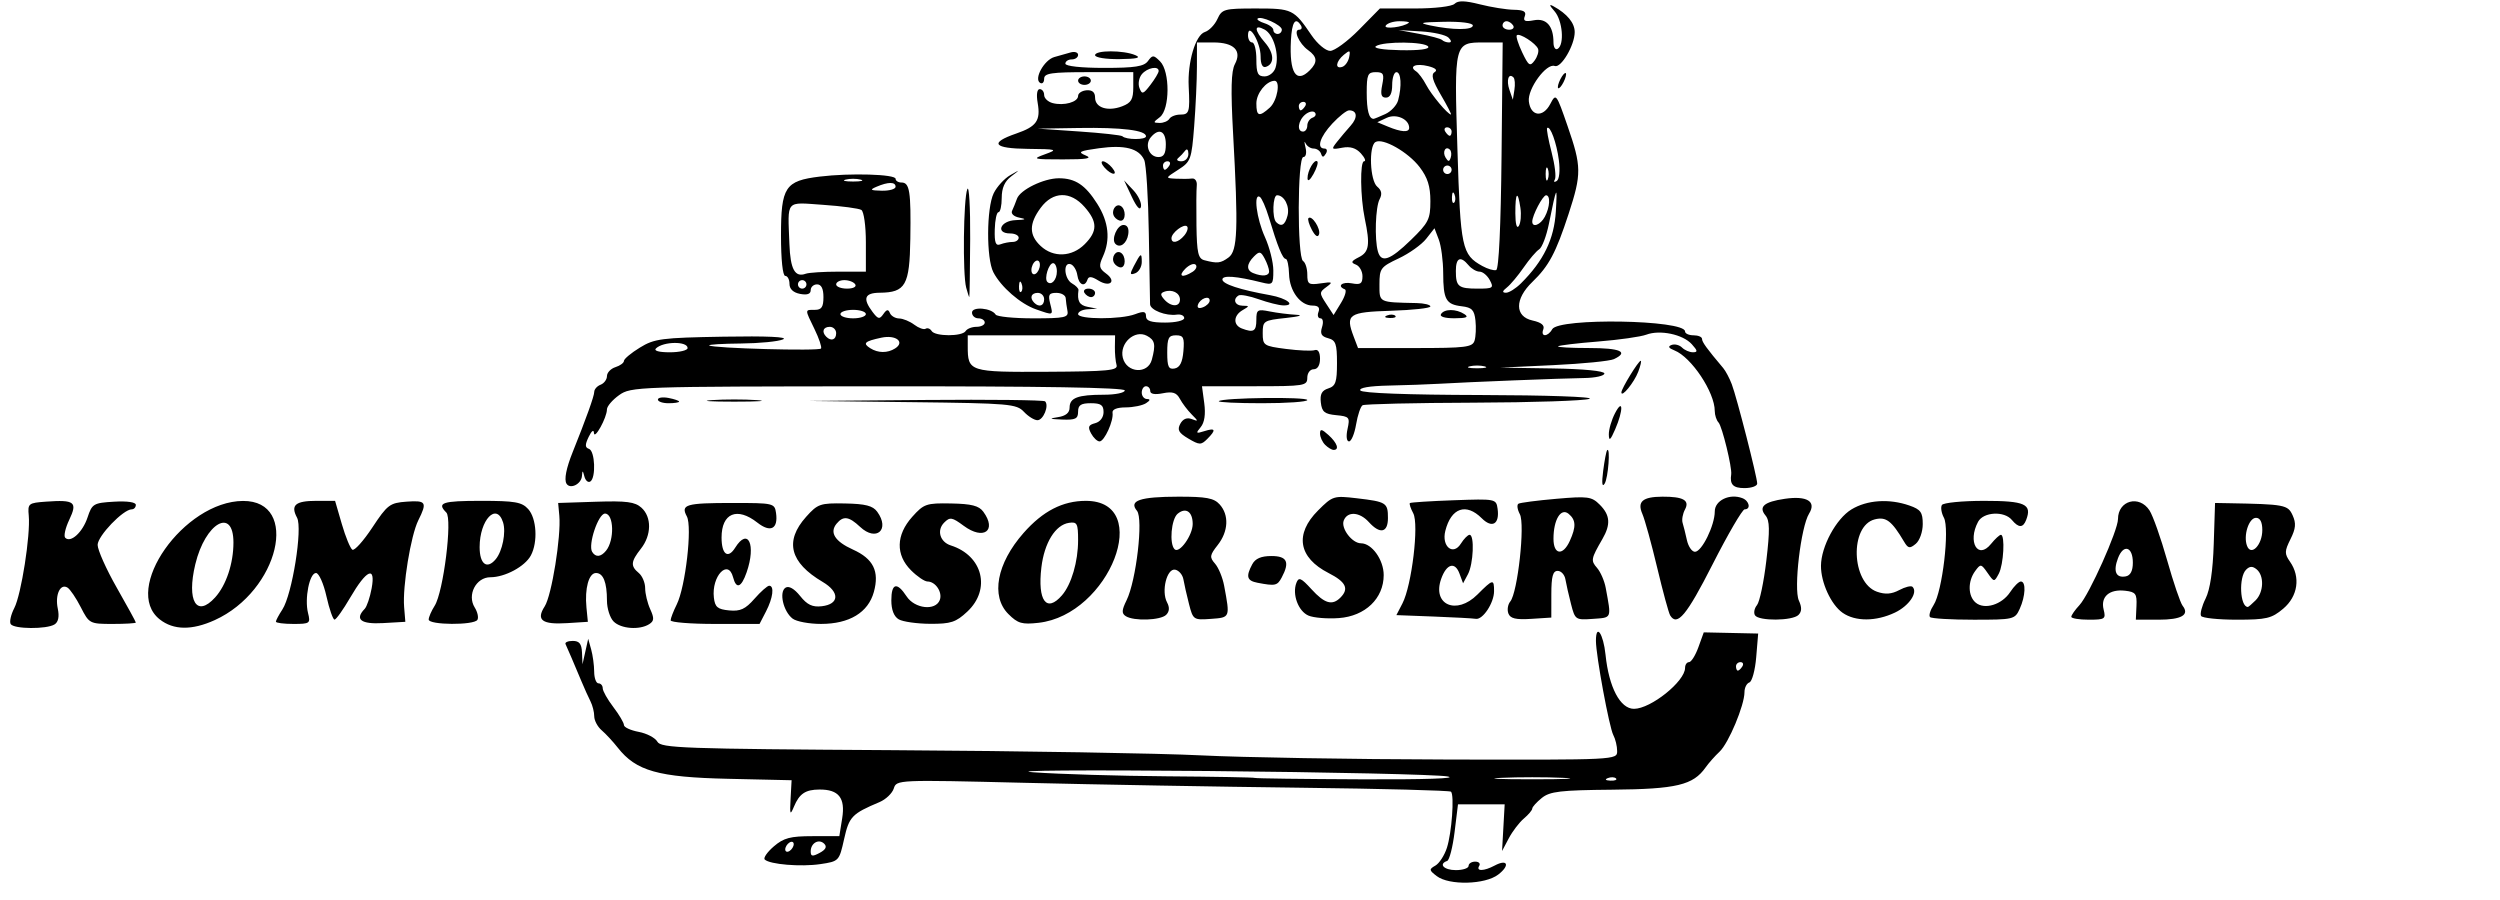 <?xml version="1.0" encoding="UTF-8"?>
<svg data-bbox="3.2 0.431 718.202 276.852" xmlns="http://www.w3.org/2000/svg" viewBox="0 0 785.333 282.667" height="282.667" width="785.333" data-type="shape">
    <g>
        <path d="M451.333 275.214c-2.438-1.86-2.475-2.143-.433-3.301 1.228-.697 2.858-3.212 3.622-5.59 1.522-4.737 2.382-16.53 1.285-17.627-.378-.379-21.64-.94-47.248-1.247-25.607-.307-64.64-1.002-86.737-1.543-39.888-.977-40.185-.964-41.055 1.777-.482 1.518-2.501 3.446-4.488 4.284-8.68 3.66-9.539 4.558-11.119 11.619-1.546 6.91-1.617 6.986-7.446 7.86-6.113.917-15.944.103-17.49-1.447-.49-.491.793-2.341 2.85-4.112 3.102-2.67 5.18-3.22 12.163-3.22h8.422l.902-5.638c1.02-6.382-1.093-9.045-7.15-9.009-4.406.027-6.29 1.288-7.994 5.351-1.214 2.897-1.343 2.595-1.066-2.489l.316-5.784-20-.452c-21.928-.496-28.838-2.447-34.596-9.767-1.5-1.907-3.78-4.368-5.066-5.47-1.286-1.1-2.338-3.076-2.338-4.39 0-1.314-.53-3.43-1.178-4.704-.648-1.273-1.928-4.115-2.845-6.315-2.19-5.252-4.4-10.419-4.993-11.667-.261-.55.76-1 2.27-1 2.068 0 2.785.905 2.903 3.667l.158 3.667.894-4 .893-4 .93 3.333c.512 1.833.94 4.983.95 7 .01 2.017.618 3.667 1.351 3.667s1.333.693 1.333 1.54c0 .848 1.5 3.508 3.334 5.912 1.833 2.403 3.333 4.943 3.333 5.644 0 .7 2.084 1.664 4.63 2.142 2.547.478 5.189 1.866 5.871 3.085 1.128 2.015 7.872 2.257 74.37 2.67 40.22.249 83.629.982 96.462 1.628 12.834.646 47.484 1.232 77 1.303 53.558.13 53.667.124 53.667-2.652 0-1.53-.543-3.795-1.206-5.035-1.276-2.384-5.46-25.045-5.46-29.571 0-5.668 2.33-2.308 3.017 4.351 1.056 10.235 4.606 16.983 8.933 16.983 5.276 0 16.05-8.633 16.05-12.862 0-.993.56-1.805 1.246-1.805.686 0 2.008-2.105 2.939-4.677l1.69-4.677 8.546.186 8.546.185-.616 7.424c-.338 4.084-1.306 7.655-2.15 7.936-.844.282-1.535 1.655-1.535 3.053 0 4.122-4.997 16.059-7.827 18.695-1.437 1.34-3.415 3.57-4.393 4.957-3.918 5.55-9.131 6.795-29.28 6.986-16.377.156-19.623.537-22.176 2.604-1.645 1.332-2.99 2.83-2.99 3.328 0 .498-1.183 1.902-2.627 3.12-1.445 1.217-3.58 4.013-4.744 6.213l-2.116 4 .41-7.333.41-7.333h-14.664l-1.063 8.666c-.585 4.767-1.635 8.867-2.335 9.111-2.819.986-1.02 2.89 2.728 2.89 2.2 0 4-.6 4-1.334 0-.733.936-1.333 2.079-1.333 1.143 0 1.708.6 1.255 1.333-1.086 1.757 1.49 1.7 4.868-.108 4.065-2.175 4.89-.067 1.112 2.836-4.128 3.171-15.422 3.455-19.314.486zm-192.407-10.155c-1.69-1.69-4.26-.241-4.26 2.4 0 1.588.543 1.678 2.81.464 1.91-1.022 2.375-1.939 1.45-2.864zm-9.593.117c0-.733-.6-.963-1.333-.51-.733.454-1.333 1.425-1.333 2.158 0 .733.6.963 1.333.51.733-.454 1.333-1.425 1.333-2.158zm205.334-21.278c-3.3-.582-37.2-1.347-75.334-1.7-38.96-.36-62.908-.18-54.666.41 8.066.578 26.932 1.144 41.924 1.257 14.992.114 27.397.34 27.567.504.17.164 15.203.363 33.408.442 19.994.087 30.725-.274 27.1-.913zm36.333.445c-5.317-.253-14.017-.253-19.333 0-5.317.253-.967.46 9.666.46 10.634 0 14.984-.207 9.667-.46zm16.639.185c-.443-.443-1.593-.49-2.556-.105-1.063.425-.747.741.806.805 1.405.058 2.193-.257 1.75-.7zm39.694-35.195c.454-.733.189-1.333-.588-1.333-.776 0-1.412.6-1.412 1.333 0 .734.265 1.334.588 1.334.324 0 .96-.6 1.412-1.334zM3.358 196.04c-.44-.712.072-2.982 1.139-5.044C6.676 186.78 9.596 168.12 9.034 162c-.352-3.836-.128-4.017 5.452-4.417 8.973-.644 9.936.109 7.274 5.691-1.231 2.581-1.802 5.129-1.268 5.662 1.708 1.708 5.461-1.717 7.01-6.397 1.42-4.29 1.876-4.561 8.333-4.942 4.147-.245 6.832.148 6.832 1 0 .772-.58 1.403-1.287 1.403-2.682 0-10.713 8.374-10.713 11.17 0 1.592 2.7 7.632 6 13.423s6 10.726 6 10.968c0 .241-3.288.439-7.307.439-7.16 0-7.36-.105-9.98-5.243-1.472-2.883-3.35-5.66-4.177-6.17-2.268-1.402-3.968 2.256-3.058 6.58.53 2.517.186 4.226-1.002 4.98-2.477 1.568-12.799 1.488-13.785-.108zm46.822-1.47c-11.917-9.373 7.57-37.098 26.153-37.206 18.013-.106 11.29 28.275-8.865 37.428-7.175 3.259-12.958 3.185-17.288-.221zm17.403-6.902c3.476-3.842 5.75-10.662 5.75-17.241 0-11.244-8.855-6.203-11.979 6.82-2.776 11.575.39 16.873 6.229 10.42zm125.179 7.571c-1.152-1.152-2.095-4.103-2.095-6.558 0-5.764-1.16-8.68-3.45-8.68-2.246 0-3.578 4.834-2.99 10.846l.44 4.487-6.52.414c-7.875.5-9.818-.955-7.036-5.271 2.192-3.4 5.186-21.978 4.59-28.476l-.368-4 11.835-.388c9.631-.315 12.3.034 14.334 1.874 3.255 2.946 3.181 8.62-.169 12.878-3.191 4.057-3.312 5.44-.666 7.636 1.1.913 2 3.058 2 4.767 0 1.71.716 4.679 1.59 6.6 1.298 2.846 1.236 3.715-.333 4.708-3.012 1.906-8.858 1.468-11.162-.837zM190.373 173c2.712-3.308 2.482-11.667-.322-11.667-2.106 0-5.398 9.821-4.032 12.031 1.095 1.772 2.714 1.636 4.354-.364zM86.667 195.286c0-.392.916-2.111 2.035-3.82 3.075-4.693 6.404-25.487 4.615-28.83-2.11-3.94-.553-5.303 6.058-5.303h5.884l2.125 7.309c1.168 4.02 2.657 7.638 3.307 8.04.65.402 3.474-2.737 6.273-6.976 4.726-7.154 5.494-7.735 10.73-8.116 6.19-.45 6.565.145 3.701 5.886-2.35 4.71-4.975 20.762-4.446 27.19l.384 4.667-7 .403c-6.968.402-8.983-1.16-5.77-4.47.676-.696 1.657-3.593 2.18-6.437 1.326-7.207-1.576-5.95-6.743 2.922-2.2 3.778-4.407 6.88-4.904 6.892-.498.014-1.643-3.276-2.546-7.31-.903-4.033-2.379-7.333-3.28-7.333-2.051 0-3.648 8.029-2.504 12.587.815 3.247.59 3.413-4.621 3.413-3.013 0-5.478-.321-5.478-.714zm48-.666c0-.76.845-2.71 1.878-4.334 2.753-4.33 5.622-27.32 3.654-29.287-3.07-3.07-1.297-3.666 10.928-3.666 10.636 0 12.802.379 14.8 2.586 2.654 2.933 3.08 10.375.833 14.572-1.855 3.467-8.131 6.842-12.722 6.842-4.496 0-7.375 5.553-4.919 9.487.901 1.442 1.282 3.197.847 3.9-1.075 1.74-15.3 1.647-15.3-.1zm21.063-18.96c2.105-2.538 3.285-8.464 2.3-11.564-2.036-6.415-7.363-.795-7.363 7.769 0 5.374 2.313 7.107 5.063 3.794zm54.937 19.212c0-.621.866-2.871 1.925-5 2.742-5.512 4.91-24.398 3.174-27.642-2.006-3.749-.363-4.23 14.445-4.23 12.783 0 13.134.082 13.569 3.154.709 5.013-1.731 6.269-5.865 3.018-6.373-5.014-11.248-2.984-11.248 4.683 0 5.324 2.01 6.827 4.277 3.197 4.056-6.496 6.626-.953 3.592 7.749-1.679 4.816-3.25 5.382-4.256 1.532-1.545-5.91-6.805-.328-6.029 6.4.345 2.99 1.157 3.672 4.792 4.021 3.504.337 5.093-.394 7.964-3.666 1.973-2.249 4.053-4.088 4.623-4.088 1.67 0 1.197 3.823-.998 8.066L238.598 196h-13.966c-7.68 0-13.965-.508-13.965-1.128zm38.327-.539c-2.945-2.25-4.348-8.418-2.215-9.736 1.043-.644 2.75.336 4.578 2.629 2.204 2.764 3.855 3.548 6.767 3.215 5.584-.64 5.733-4.442.3-7.643-10.317-6.08-12.027-12.808-5.195-20.444 3.652-4.08 4.42-4.344 12.22-4.2 6.4.119 8.736.717 10.105 2.588 4.124 5.64-.283 9.543-5.374 4.76-3.515-3.301-5.268-3.54-7.373-1.004-2.304 2.776-.537 5.585 5.118 8.135 6.432 2.9 8.375 6.835 6.582 13.329-1.783 6.459-7.68 10.026-16.586 10.033-3.71.003-7.727-.745-8.927-1.662zm33.34.227c-1.51-.879-2.334-2.985-2.334-5.96 0-5.429 1.757-5.894 4.79-1.267 2.555 3.901 9.093 4.631 10.424 1.165.93-2.426-1.325-5.831-3.862-5.831-.91 0-3.237-1.582-5.17-3.515-4.87-4.87-4.728-11.088.38-16.798 3.652-4.08 4.42-4.344 12.221-4.2 6.4.119 8.735.717 10.104 2.588 4.369 5.975.1 9.053-6.149 4.433-3.68-2.721-4.324-2.827-6.14-1.01-2.406 2.405-1.337 6.087 2.082 7.173 10.05 3.19 12.688 13.78 5.179 20.794-3.573 3.338-5.173 3.862-11.667 3.827-4.139-.022-8.575-.652-9.859-1.4zm34.434-1.67c-5.592-5.593-3.666-15.89 4.765-25.467 6.052-6.875 12.287-10.09 19.573-10.09 21.348 0 7.47 35.793-14.854 38.31-5.22.587-6.52.21-9.484-2.754zm16.837-5.89c2.966-3.43 5.062-10.59 5.062-17.292 0-5.274-.302-5.849-2.867-5.467-4.27.634-7.748 6.263-8.668 14.025-1.24 10.472 1.626 14.339 6.473 8.734zm20.043 6.556c-1.344-.853-1.294-1.864.242-4.98 3.039-6.162 5.31-25.661 3.273-28.114-2.66-3.205.883-4.419 12.964-4.442 8.78-.016 11.205.435 13 2.418 3.014 3.332 2.77 8.487-.608 12.78-2.515 3.197-2.603 3.82-.83 5.847 1.093 1.248 2.378 4.368 2.857 6.935 1.88 10.076 1.924 9.966-4.142 10.407-5.471.397-5.624.294-6.898-4.667-.717-2.79-1.506-6.266-1.753-7.725-.248-1.458-1.413-2.836-2.589-3.063-2.623-.505-4.427 6.777-2.548 10.286.839 1.568.746 2.867-.278 3.891-1.752 1.752-10.158 2.034-12.69.427zm21.019-28.958c0-3.868-2.165-5.341-4.725-3.216-2.013 1.67-2.682 9.433-.962 11.154 1.48 1.479 5.687-4.395 5.687-7.938zm36.373 28.781c-3.212-1.371-5.178-6.692-3.8-10.284.731-1.905 1.448-1.603 4.736 1.997 4.13 4.523 6.516 5.216 9.09 2.641 2.786-2.785 1.758-4.932-3.688-7.71-9.514-4.854-10.765-12.236-3.333-19.668 4.577-4.577 4.925-4.686 12.18-3.834 9.293 1.092 9.775 1.4 9.775 6.224 0 4.616-2.488 5.136-6 1.255-2.926-3.233-6.743-3.462-7.89-.474-.939 2.448 2.63 7.14 5.43 7.14 3.414 0 7.127 5.2 7.127 9.98 0 7.347-5.791 12.905-14.08 13.513-3.623.266-7.92-.085-9.547-.78zm39.286.295-11.674-.445 1.909-3.69c2.932-5.67 5.231-24.856 3.391-28.295-.826-1.543-1.303-2.989-1.06-3.213.243-.224 6.441-.622 13.775-.886 13.163-.472 13.339-.438 13.78 2.675.681 4.823-1.708 6.252-4.98 2.98-4.908-4.908-9.628-3.27-11.446 3.973-1.229 4.898 2.45 7.904 4.892 3.995.95-1.522 2.184-2.768 2.741-2.768 1.576 0 1.19 9.176-.52 12.372l-1.532 2.863-1.133-3.063c-1.421-3.843-4.075-3.07-5.751 1.674-2.887 8.17 4.816 11.492 11.393 4.915 4.9-4.9 5.222-4.965 5.222-1.058 0 3.692-3.552 9.067-5.742 8.69-.875-.151-6.844-.475-13.265-.72zm23.511-.95c-.441-1.15-.176-2.846.59-3.769 2.33-2.807 4.69-24.29 3.012-27.424-.795-1.486-.995-2.971-.443-3.3.552-.327 5.897-1.021 11.876-1.54 9.956-.866 11.109-.71 13.667 1.848 3.27 3.27 3.494 6.184.827 10.794-3.588 6.203-3.692 6.763-1.69 9.05 1.1 1.256 2.33 4.084 2.734 6.284 1.802 9.809 2.01 9.302-4.006 9.74-5.471.397-5.624.294-6.898-4.667-.717-2.79-1.507-6.273-1.756-7.74-.25-1.467-1.345-2.667-2.435-2.667-1.512 0-1.983 1.737-1.988 7.334L487.32 194l-6.34.407c-4.792.307-6.537-.104-7.144-1.684zm19.282-22.787c2.042-4.48 1.952-6.608-.36-8.527-2.423-2.011-4.759 1.834-4.759 7.836 0 5.046 2.953 5.445 5.12.691zm31.538 23.381c-.458-.741-2.295-7.491-4.081-15-1.787-7.508-3.878-15.097-4.647-16.864-1.695-3.894.054-5.403 6.295-5.434 6.56-.031 8.629 1.141 7.09 4.017-.718 1.34-1.057 3.23-.754 4.2.303.97.912 3.413 1.354 5.43.442 2.016 1.58 3.666 2.531 3.666 2.151 0 6.222-8.3 6.222-12.686 0-3.457 4.665-5.7 8.663-4.166 2.21.848 2.755 3.519.718 3.519-.706 0-5.25 7.8-10.098 17.333-8.121 15.971-11.093 19.545-13.293 15.985zm26.64-.043c-.473-.766-.187-2.203.635-3.194.823-.99 2.142-7.27 2.933-13.956 1.131-9.57 1.077-12.589-.258-14.196-2.268-2.733-.475-4.283 6.06-5.24 6.96-1.02 9.997.825 7.633 4.639-2.594 4.185-4.889 23.652-3.22 27.316.977 2.144.943 3.466-.116 4.526-1.888 1.887-12.515 1.969-13.667.105zm27.525-.783c-3.634-2.545-6.834-9.51-6.793-14.783.048-6.035 4.762-14.75 9.56-17.677 4.9-2.986 11.838-3.457 18.212-1.235 3.559 1.24 4.199 2.13 4.199 5.837 0 2.432-.974 5.18-2.194 6.193-1.886 1.566-2.4 1.474-3.667-.661-3.896-6.566-5.656-7.91-9.198-7.02-7.95 1.995-7.407 19.89.69 22.735 2.6.913 4.586.763 6.997-.527 1.853-.992 3.724-1.447 4.158-1.012 1.77 1.77-1.1 5.98-5.511 8.084-5.948 2.836-12.46 2.862-16.453.066zm27.47 1.355c-.451-.45.053-2.152 1.12-3.781 2.752-4.2 5.085-23.98 3.236-27.435-.791-1.477-1.075-3.274-.631-3.992.444-.718 6.407-1.306 13.252-1.306 12.891 0 15.126 1.015 13.213 6-.974 2.538-2.376 2.538-4.482 0-2.407-2.9-8.949-2.543-10.62.58-3.38 6.315-.055 12.035 4.05 6.966 1.282-1.584 2.685-2.879 3.117-2.879 1.362 0 .852 9.385-.664 12.218-1.44 2.692-1.463 2.69-3.543-.28-2.006-2.863-2.17-2.886-3.884-.542-2.364 3.232-2.273 7.876.193 9.923 2.777 2.305 8.224.623 10.82-3.34 1.194-1.822 2.702-3.312 3.351-3.312 1.662 0 1.466 4.579-.367 8.604-1.503 3.298-1.918 3.396-14.445 3.396-7.093 0-13.266-.37-13.716-.82zm44.375-.094c0-.503 1.153-2.153 2.563-3.667 3.072-3.3 12.103-23.473 12.103-27.035 0-5.844 6.663-7.673 9.897-2.718 1.077 1.65 3.571 8.7 5.543 15.667 1.972 6.967 4.157 13.39 4.854 14.275 2.277 2.886-.318 4.392-7.569 4.392h-7.118l.197-4.334c.173-3.816-.251-4.384-3.551-4.763-4.977-.57-7.775 1.878-6.762 5.916.744 2.965.428 3.18-4.68 3.18-3.012 0-5.477-.41-5.477-.913zM670 176.76c0-5.06-2.944-5.957-4.668-1.423-1.58 4.155-.65 6.317 2.459 5.719 1.451-.28 2.209-1.753 2.209-4.296zm21.433 16.735c-.398-.644.242-3.106 1.422-5.471 1.404-2.816 2.287-8.741 2.555-17.162l.41-12.862 4.09.074c17.828.323 18.772.5 20.277 3.804 1.141 2.505.995 4.151-.667 7.482-1.889 3.786-1.907 4.589-.158 7.085 3.372 4.815 2.498 10.874-2.131 14.77-3.652 3.073-5.252 3.452-14.588 3.452-5.767 0-10.811-.527-11.21-1.172zm17.138-4.924c2.556-2.555 2.731-7.717.33-9.71-1.288-1.069-2.188-1.041-3.333.104-2.367 2.367-1.921 11.702.559 11.702.192 0 1.292-.943 2.444-2.095zm2.096-22.068c0-2.5-.689-3.836-1.975-3.836-2.259 0-4.052 5.604-2.82 8.814 1.284 3.345 4.795-.3 4.795-4.978zM395 183.06c-3.317-.639-3.684-1.956-1.62-5.813.957-1.788 2.797-2.58 6-2.58 4.95 0 5.85 1.877 3.24 6.755-1.381 2.58-2.017 2.717-7.62 1.638zm-217.043-31.13c-.792-1.28-.092-4.85 1.948-9.929 4.215-10.492 6.762-17.604 6.762-18.883 0-.824.9-1.844 2-2.266 1.1-.422 2-1.646 2-2.72 0-1.073 1.2-2.332 2.666-2.798 1.467-.465 2.667-1.346 2.667-1.958 0-.611 2.25-2.492 5-4.178 4.586-2.813 6.768-3.098 26.333-3.436 13.546-.234 20.36.073 18.667.842-1.467.665-7.417 1.252-13.222 1.303-5.806.052-10.306.324-10 .606.979.902 34.6 1.828 35.132.967.281-.455-.633-3.181-2.033-6.058-3.111-6.397-3.117-6.088.123-6.088 2.074 0 2.667-.889 2.667-4 0-2.666-.667-4-2-4-1.1 0-2 .817-2 1.815 0 1.218-1.098 1.606-3.334 1.178-2.15-.41-3.333-1.528-3.333-3.148 0-1.381-.6-2.511-1.333-2.511-.796 0-1.334-5.111-1.334-12.667 0-15.25 1.277-17.196 12.158-18.525 9.562-1.168 23.842-.749 23.842.7 0 .637.83 1.158 1.845 1.158 2.575 0 3.012 2.78 2.783 17.697-.224 14.613-1.495 16.848-9.628 16.928-4.762.046-5.421 1.823-2.238 6.036 1.736 2.297 2.199 2.388 3.392.666 1.04-1.5 1.55-1.581 2.059-.327.372.917 1.676 1.686 2.898 1.71 1.223.023 3.361.903 4.752 1.957 1.392 1.053 3 1.624 3.575 1.269.575-.355 1.422-.036 1.882.71 1.081 1.748 9.602 1.766 10.68.02.454-.732 1.989-1.332 3.412-1.332 1.424 0 2.588-.6 2.588-1.334 0-.733-.9-1.333-2-1.333s-2-.817-2-1.815c0-1.986 6.136-1.457 7.432.64.4.647 5.737 1.175 11.862 1.175 9.888 0 11.087-.262 10.69-2.333-.245-1.284-.492-3.084-.548-4-.056-.917-1.367-1.667-2.914-1.667-2.332 0-2.668.567-1.974 3.333.968 3.857 1.143 3.784-4.447 1.836-4.898-1.708-10.998-7.015-13.395-11.655-2.236-4.327-2.166-20.184.11-24.812 1.018-2.07 3.351-4.622 5.184-5.673 3.326-1.905 3.327-1.904.334.36-2.072 1.567-3 3.664-3 6.774 0 2.477-.46 4.504-1.023 4.504-.562 0-1.086 2.435-1.164 5.41-.111 4.224.284 5.248 1.798 4.667 1.067-.409 2.791-.744 3.831-.744S320 75.4 320 74.667c0-.734-1.2-1.334-2.667-1.334-4.702 0-3.115-3.98 1.667-4.181 3.265-.137 3.575-.327 1.256-.77-1.764-.337-2.76-1.255-2.334-2.152.409-.86 1.103-2.573 1.543-3.808.996-2.796 8.425-6.422 13.157-6.422 5.164 0 8.321 2.102 12.064 8.03 3.605 5.712 4.192 11.252 1.756 16.596-1.33 2.918-1.183 3.692.998 5.287 3.42 2.501 1.22 4.474-2.44 2.188-2.058-1.285-3.023-1.366-3.384-.283-.84 2.522-2.737 1.701-3.19-1.38-.234-1.593-1.176-3.143-2.093-3.445-2.462-.81-2.054 4.658.453 6.06 1.166.653 2.066 1.583 2 2.067-.466 3.432.265 4.768 2.88 5.272l3 .578-3 .182c-1.65.1-3 .781-3 1.515 0 1.712 13.431 1.737 17.914.033 2.713-1.032 3.42-.894 3.42.666 0 1.443 1.6 1.967 6 1.967 3.348 0 6-.626 6-1.417 0-.78-1.05-1.264-2.333-1.078-3.385.493-8.324-1.427-8.394-3.261-.034-.867-.209-10.877-.389-22.244-.18-11.366-.835-21.762-1.455-23.102-1.679-3.63-6.134-4.778-14.205-3.661-6.196.858-6.794 1.178-4.203 2.252 2.258.936.468 1.252-7.09 1.252-9.437 0-9.816-.107-5.688-1.602 4.176-1.513 3.876-1.608-5.354-1.704-10.866-.113-12.2-1.878-3.642-4.82 6.37-2.19 7.687-4.074 6.72-9.615-.454-2.607-.2-4.333.64-4.333.766 0 1.393.83 1.393 1.844 0 1.015 1.2 2.159 2.667 2.542 3.563.932 8-.32 8-2.258 0-.858 1.2-1.651 2.666-1.761 1.788-.135 2.667.62 2.667 2.293 0 3.177 3.97 4.459 8.49 2.74 2.875-1.093 3.51-2.185 3.51-6.034v-4.7h-14c-11.791 0-14 .329-14 2.08 0 1.143-.577 1.721-1.283 1.285-2.006-1.24 1.29-7.2 4.485-8.111 1.539-.44 3.848-1.091 5.131-1.449 1.284-.358 2.334-.01 2.334.772 0 .783-.9 1.424-2 1.424s-2 .6-2 1.333c0 .792 4.95 1.333 12.186 1.333 9.666 0 12.511-.444 13.757-2.148 1.44-1.969 1.757-1.96 3.814.096 3.16 3.16 3.099 15.108-.09 17.53-2.153 1.633-2.159 1.774-.08 1.813 1.24.024 2.626-.557 3.08-1.29.452-.734 1.988-1.334 3.411-1.334 2.846 0 3.079-.77 2.664-8.806-.396-7.663 2.138-16.204 5.085-17.14 1.339-.424 3.113-2.26 3.942-4.08 1.42-3.117 2.116-3.307 12.107-3.307 11.414 0 11.873.221 17.457 8.42 1.847 2.713 4.453 4.899 5.845 4.904 1.381.005 5.464-2.991 9.074-6.658l6.562-6.666h10.993c6.228 0 11.63-.637 12.462-1.47 1.07-1.07 3.225-1.024 7.933.167 3.555.9 8.354 1.67 10.664 1.709 3.13.053 4.008.57 3.448 2.03-.58 1.513.066 1.802 2.848 1.27 3.922-.75 6.17 1.784 6.17 6.951 0 1.558.6 2.463 1.334 2.01 2.166-1.339 1.524-8.907-1-11.792-1.687-1.929-1.78-2.363-.333-1.568 4.311 2.368 6.667 5.238 6.667 8.125 0 4.104-4.29 11.38-6.27 10.636-2.617-.983-8.592 7.176-8.134 11.106.552 4.742 4.428 5.221 6.728.832 1.803-3.44 1.88-3.344 5.434 6.919 4.405 12.714 4.433 15.03.334 27.588-3.998 12.247-6.206 16.393-11.384 21.376-5.606 5.394-5.582 10.894.052 12.131 2.769.608 3.862 1.506 3.376 2.773-.945 2.462 1.421 2.427 2.802-.04 2.033-3.633 41.728-2.969 41.728.697 0 .669 1.2 1.216 2.667 1.216 1.467 0 2.667.508 2.667 1.13 0 .993 1.492 3.047 6.661 9.168.758.898 1.967 3.182 2.688 5.077 1.577 4.148 7.984 29.186 7.984 31.2 0 .784-1.8 1.425-4 1.425-3.566 0-4.654-1.125-4.167-4.307.322-2.096-2.851-15.097-3.975-16.293-.655-.696-1.191-2.326-1.191-3.621 0-5.895-7.34-16.924-12.667-19.033-1.865-.739-2.13-1.255-.883-1.718.98-.363 2.45.006 3.266.822.816.816 2.357 1.484 3.424 1.484 1.573 0 1.506-.479-.354-2.535-2.807-3.101-10.013-4.611-14.289-2.995-1.74.658-8.564 1.628-15.164 2.155-6.6.528-12.25 1.203-12.556 1.5-.305.298 4.045.541 9.667.541 9.92 0 12.68 1.22 7.889 3.485-1.283.607-9.833 1.456-19 1.888l-16.667.784 16.334.255c9.83.153 16.333.786 16.333 1.588 0 .734-2.85 1.374-6.333 1.424-7.127.102-36.506 1.265-45.667 1.808-3.3.195-10.385.448-15.745.562-6.11.13-9.438.704-8.922 1.54.515.833 14.673 1.368 37.746 1.427 20.71.052 35.75.575 34.254 1.191-1.466.604-17.854 1.15-36.418 1.214-18.563.063-34.26.43-34.884.815-.623.385-1.537 3.097-2.032 6.026-.495 2.93-1.495 5.327-2.222 5.327-.769 0-.963-1.637-.464-3.91.804-3.657.574-3.936-3.56-4.333-3.664-.352-4.49-1.031-4.83-3.976-.304-2.626.305-3.78 2.333-4.423 2.316-.736 2.744-1.976 2.744-7.96 0-6.067-.401-7.192-2.786-7.816-2.11-.552-2.574-1.399-1.91-3.489.5-1.579.284-2.76-.506-2.76-.76 0-1.036-.9-.614-2 .521-1.357-.07-2-1.835-2-3.869 0-7.257-4.534-7.41-9.915-.074-2.613-.543-4.752-1.042-4.752-.972 0-2.552-3.887-5.311-13.067-.948-3.153-2.218-6.038-2.822-6.412-2.065-1.276-1.042 6.806 1.599 12.625 1.45 3.197 2.637 7.917 2.637 10.489 0 4.435-.19 4.629-3.667 3.759-7.99-1.999-12.333-2.324-12.333-.924 0 1.422 5.485 3.224 15.015 4.933 5.24.94 8.241 3.307 4.064 3.205-1.327-.032-4.773-.899-7.658-1.927-2.884-1.028-5.734-1.566-6.333-1.196-1.927 1.191-1.159 3.18 1.245 3.222 2.223.04 2.223.106 0 1.4-2.906 1.693-3.022 4.677-.224 5.75 3.684 1.414 4.558.899 4.558-2.69 0-3.209.346-3.43 4.166-2.667 2.292.459 6.042.931 8.334 1.05 2.376.125 1.016.554-3.167 1-7.085.757-7.333.919-7.333 4.784 0 3.844.285 4.037 7.333 4.95 4.033.524 8.083.693 9 .376 1.039-.359 1.667.664 1.667 2.715 0 2.037-.763 3.292-2 3.292-1.111 0-2 1.185-2 2.667 0 2.523-.89 2.666-16.54 2.666h-16.54l.714 5.32c.467 3.481.08 6.084-1.117 7.527-1.63 1.964-1.504 2.101 1.16 1.256 3.524-1.119 3.775-.413.882 2.48-1.92 1.922-2.445 1.909-5.919-.144-3.045-1.799-3.556-2.729-2.539-4.629.827-1.544 2.083-2.07 3.586-1.501 2.17.822 2.169.73-.03-1.487-1.288-1.3-2.95-3.499-3.692-4.887-1.039-1.94-2.27-2.34-5.325-1.73-2.526.506-3.974.249-3.974-.705 0-.825-.6-1.5-1.333-1.5s-1.333.9-1.333 2 .75 2.01 1.666 2.02c1.111.014 1 .452-.333 1.314-1.1.71-3.976 1.301-6.392 1.313-2.761.012-4.29.639-4.12 1.687.404 2.471-2.552 9-4.075 9-.726 0-1.926-1.134-2.668-2.52-1.086-2.029-.835-2.653 1.287-3.208 1.566-.41 2.635-1.822 2.635-3.48 0-2.214-.83-2.792-4-2.792-3.112 0-4 .592-4 2.666 0 2.228-.823 2.634-5 2.467-4.022-.16-4.283-.308-1.334-.755 2.46-.373 3.667-1.358 3.667-2.991 0-3.092 2.557-4.054 10.776-4.054 3.606 0 6.557-.608 6.557-1.35 0-.898-26.022-1.333-77.516-1.295-75.822.055-77.599.116-81.333 2.775-2.1 1.495-3.817 3.509-3.817 4.475 0 2.571-3.966 9.756-4.082 7.395-.058-1.17-.743-.658-1.649 1.231-1.2 2.5-1.18 3.355.09 3.778 1.901.633 2.239 9.13.408 10.262-.678.419-1.508-.296-1.845-1.588-.521-1.999-.636-2.022-.768-.16-.18 2.552-3.699 4.292-4.864 2.407zm172.792-37.262c-.321-1.1-.557-3.65-.525-5.667l.06-3.667H304v3.421c0 8.02.442 8.162 24.932 8.032 19.247-.103 22.32-.401 21.817-2.12zM361.826 113c1.28-4.775.998-6.155-1.536-7.511-3.857-2.064-8.71 2.372-7.57 6.918 1.203 4.79 7.865 5.223 9.106.593zm9.921-2.678c.355-4.282.025-4.989-2.333-4.989-2.325 0-2.747.836-2.747 5.431 0 4.452.42 5.352 2.333 4.99 1.63-.31 2.458-1.945 2.747-5.432zm94.586 4.759c-1.283-.335-3.383-.335-4.666 0-1.284.335-.234.61 2.333.61s3.617-.275 2.333-.61zM216 109.333c0-2.197-7.628-2.112-9.933.112-.775.747.908 1.222 4.333 1.222 3.08 0 5.6-.6 5.6-1.334zm65.17.129c3.214-2.035.262-4.36-4.297-3.384-5.3 1.134-5.957 1.755-3.501 3.307 2.46 1.556 5.418 1.585 7.799.077zM463.208 107c.396-1.283.523-4.133.282-6.333-.36-3.29-1.12-4.08-4.292-4.454-4.984-.586-5.819-2.08-5.843-10.46-.011-3.802-.631-8.52-1.378-10.482l-1.357-3.57-2.613 3.322c-1.437 1.827-5.327 4.597-8.643 6.156-5.671 2.666-6.03 3.151-6.03 8.161 0 5.784-.36 5.603 11.667 5.863 2.383.052 4.333.53 4.333 1.062 0 .533-5.543 1.14-12.318 1.352-13.43.418-14.443 1.12-11.768 8.155l1.354 3.561h17.943c15.925 0 18.024-.262 18.663-2.333zm-27.457-7.91c.962-.386 2.112-.339 2.556.104.443.444-.345.759-1.75.7-1.554-.063-1.87-.38-.806-.805zm16.917-.423c1.041-1.685 4.725-1.685 7.333 0 1.485.96.691 1.297-3.079 1.313-3.05.012-4.75-.512-4.254-1.313zm-190 6c0-1.1-.9-2-2-2-2.082 0-2.646 1.577-1.111 3.11 1.534 1.535 3.11.972 3.11-1.11zm9.333-6c0-.734-1.8-1.334-4-1.334s-4 .6-4 1.334c0 .733 1.8 1.333 4 1.333s4-.6 4-1.333zm150.464-7.778c-2.58-1.015-.876-2.47 2.203-1.882 2.718.52 3.333.11 3.333-2.227 0-1.575-.935-3.222-2.077-3.66-1.68-.645-1.489-1.095 1-2.353 3.172-1.604 3.515-3.915 1.799-12.1-1.402-6.684-1.539-18-.218-18 .684 0 .235-1.114-.998-2.476-1.54-1.701-3.375-2.26-5.873-1.785-3.409.648-3.51.534-1.633-1.84 1.1-1.392 3.03-3.68 4.287-5.084 2.303-2.57 2.071-4.815-.497-4.815-.763 0-3.128 1.863-5.255 4.14-3.906 4.182-5.055 7.86-2.456 7.86.776 0 .966.72.422 1.6-.77 1.246-1.108 1.246-1.523 0-.293-.88-1.334-1.6-2.311-1.6-.978 0-2.123-.75-2.544-1.667-.42-.917-.43-.317-.02 1.333.421 1.703.128 3-.68 3-1.865 0-1.952 31.516-.09 32.667.734.453 1.334 2.357 1.334 4.23 0 3.063.423 3.344 4.205 2.789 3.735-.548 3.938-.422 1.814 1.132-2.277 1.665-2.281 1.918-.077 5.281l2.314 3.532 2.336-3.815c1.284-2.099 1.827-4.016 1.205-4.26zm-10.349-18.673c-.915-1.711-1.401-3.374-1.08-3.696 1.047-1.046 3.9 3.342 3.314 5.098-.36 1.081-1.18.566-2.234-1.402zM410.735 56c-.033-2.382 2.186-6.19 3.083-5.293.347.347-.2 2.13-1.213 3.962-1.07 1.931-1.855 2.49-1.87 1.331zM380 94.413c0-1.753-3.03-.655-3.695 1.338-.325.974.285 1.272 1.584.774 1.16-.446 2.111-1.396 2.111-2.112zM328 94c0-1.1-.9-2-2-2-2.082 0-2.645 1.577-1.111 3.111C326.423 96.645 328 96.082 328 94zm42.667.111c0-2.114-2.498-3.358-4.94-2.461-1.255.46-1.255.992 0 2.42 2.11 2.403 4.94 2.427 4.94.041zm-49.756-5.028c-.426-1.063-.742-.747-.806.806-.058 1.405.257 2.193.7 1.75.444-.443.491-1.593.106-2.556zM477.797 89c7.117-7.083 10.425-13.908 10.942-22.576.515-8.64.267-8.197-2.178 3.895-.777 3.842-2.15 7.442-3.054 8-.902.558-3.089 3.114-4.858 5.681-1.77 2.567-4.14 5.398-5.267 6.29-1.476 1.172-1.567 1.637-.324 1.668.949.023 3.081-1.308 4.74-2.958zm-224.464.333c0-.733-.6-1.333-1.333-1.333s-1.333.6-1.333 1.333c0 .734.6 1.334 1.333 1.334s1.333-.6 1.333-1.334zm15.334 0c-.454-.733-1.989-1.333-3.412-1.333-1.424 0-2.588.6-2.588 1.333 0 .734 1.535 1.334 3.412 1.334 1.935 0 3.055-.577 2.588-1.334zM468 88c-.785-1.467-2.233-2.667-3.217-2.667s-2.537-.9-3.45-2c-2.533-3.052-4-2.4-4 1.778 0 4.935.776 5.556 6.936 5.556 4.745 0 5.044-.214 3.731-2.667zm-136-2.745c0-1.424-.53-2.588-1.178-2.588-1.37 0-2.87 4.84-1.824 5.886 1.264 1.264 3.002-.645 3.002-3.298zm-68.558.078H272V76.08c0-5.107-.636-9.648-1.42-10.132-.78-.483-6.18-1.204-12-1.603-12.016-.823-11.128-1.855-10.6 12.323.296 7.953 1.734 10.567 5.13 9.319.976-.359 5.626-.653 10.332-.653zm63.225-2.157c0-1.1-.6-1.63-1.334-1.176-.733.453-1.333 1.724-1.333 2.824 0 1.1.6 1.63 1.333 1.176.734-.453 1.334-1.724 1.334-2.824zm47.961 2.21c1.079-.683 1.515-1.688.968-2.234-.546-.546-2.007.021-3.247 1.26-2.41 2.41-.967 3.026 2.279.973zm24.039-.14c0-.782-.629-2.596-1.397-4.032-1.222-2.282-1.641-2.367-3.334-.674-2.377 2.377-2.478 4.352-.27 5.244 2.884 1.163 5 .936 5-.538zm73.021-36.357.356-35.556h-5.859c-9.385 0-9.394.037-8.358 33.547.964 31.146 1.383 33.11 7.828 36.684 1.656.918 3.612 1.492 4.345 1.275.834-.246 1.466-13.708 1.688-35.95zm-85.757 31.993c2.843-2.079 3.089-8.808 1.424-38.98-.76-13.772-.61-19.558.564-21.751 2.27-4.24-.281-6.818-6.749-6.818H376L375.992 21c-.004 4.217-.393 12.614-.864 18.66-.813 10.444-1.063 11.127-4.992 13.645-4.12 2.64-4.123 2.65-.803 2.83 1.834.1 4.128.073 5.098-.058.975-.132 1.652.842 1.513 2.176-.138 1.327-.182 7.02-.098 12.65.129 8.548.539 10.335 2.487 10.845 4.1 1.07 5.106.956 7.598-.866zm57.28-5.499c5.56-5.403 6.122-6.526 6.122-12.207 0-4.636-.872-7.4-3.365-10.67-3.626-4.754-11.624-9.288-13.901-7.88-2.15 1.328-1.71 12.124.572 14.017 1.373 1.14 1.6 2.332.747 3.926-1.308 2.443-1.638 12.562-.537 16.431 1.058 3.718 3.8 2.76 10.362-3.617zm-102.484 1.344c4.09-4.09 4.08-7.047-.039-11.727-4.44-5.045-9.916-4.934-13.77.28-3.698 5-3.698 8.556 0 12.001 3.975 3.704 9.785 3.47 13.81-.554zm31.3-2.76c.927-1.117 1.315-2.402.862-2.856-.968-.968-4.889 2.014-4.889 3.719 0 1.837 2.173 1.371 4.027-.862zm105.586-8.665c-.838-5.712-1.616-4.883-1.593 1.698.012 3.399.452 4.987 1.098 3.969.593-.934.816-3.484.495-5.667zm-73.158 2.434c.76-2.905-1.034-6.403-3.285-6.403-1.36 0-1.597 7.128-.281 8.445 1.608 1.608 2.788.933 3.566-2.042zm80.831.352c1.61-3.008 1.822-6.76.38-6.744-1.02.01-4.333 6.321-4.333 8.255 0 2.04 2.581 1.053 3.953-1.511zm-28.375-7.005c-.426-1.063-.742-.747-.806.806-.058 1.405.257 2.193.7 1.75.444-.443.491-1.593.106-2.556zm-175.578-2.416c0-1.583-2.316-1.583-6 0-2.234.96-1.964 1.16 1.667 1.24 2.383.05 4.333-.507 4.333-1.24zm-11-2.253c-1.283-.335-3.383-.335-4.666 0-1.284.336-.234.61 2.333.61s3.617-.274 2.333-.61zM486.216 53c-.37-.917-.672-.167-.672 1.667 0 1.833.302 2.583.672 1.666.37-.916.37-2.416 0-3.333zm3.476-2.667c-.69-5.426-2.745-11.057-3.69-10.112-.248.247.387 3.677 1.41 7.623 1.024 3.946 1.482 7.788 1.019 8.538-.464.75-.207.97.57.49.831-.514 1.115-3.203.691-6.539zm-33.692 3c0-.733-.6-1.333-1.333-1.333-.734 0-1.334.6-1.334 1.333 0 .734.6 1.334 1.334 1.334.733 0 1.333-.6 1.333-1.334zM367.333 52c.454-.733.189-1.333-.588-1.333-.776 0-1.412.6-1.412 1.333s.265 1.333.588 1.333c.324 0 .96-.6 1.412-1.333zm5.98-3.667c-.012-1.331-.448-1.76-1.016-1-.547.734-1.538 1.784-2.201 2.334-.664.55-.207 1 1.015 1 1.235 0 2.213-1.037 2.202-2.334zm82.16-1.305c-1.356-1.356-2.474.685-1.362 2.484.84 1.36 1.154 1.36 1.605.006.31-.927.2-2.047-.244-2.49zm-89.25-1.695c0-4.239-2.198-5.242-4.75-2.169-1.984 2.392-.486 6.17 2.447 6.17 1.67 0 2.302-1.1 2.302-4zM360 42.818c0-1.896-7.566-2.83-21.167-2.613L326 40.41l12.984.89c7.142.49 13.258 1.164 13.592 1.499 1.152 1.152 7.424 1.168 7.424.02zm96-1.485c0-.733-.635-1.333-1.412-1.333-.777 0-1.041.6-.588 1.333.453.734 1.089 1.334 1.412 1.334.323 0 .588-.6.588-1.334zm-45.333-1.889c0-1.038.75-2.156 1.666-2.484.917-.327 1.231-1.063.7-1.634-.533-.572-1.883-.28-3 .647-2.286 1.897-2.738 5.36-.7 5.36.734 0 1.334-.85 1.334-1.889zm32 .72c0-2.736-4.045-4.552-7.032-3.158l-2.968 1.385L436 39.778c4.203 1.748 6.667 1.89 6.667.385zm-7.51-4.327c1.806-.822 3.626-2.772 4.045-4.333 1.194-4.448.928-8.837-.535-8.837-.734 0-1.334 1.8-1.334 4 0 2.636-.67 4-1.966 4-1.474 0-1.767-1.002-1.167-4 .688-3.44.404-4-2.033-4-2.498 0-2.834.762-2.834 6.444 0 5.566.698 8.222 2.16 8.222.21 0 1.859-.673 3.665-1.496zm-36.262-2.044c2.366-2.141 3.453-8.503 1.438-8.417-2.611.11-5.666 3.941-5.666 7.104 0 4.09.863 4.359 4.228 1.313zm53.748-3.954c-2.641-4.506-3.178-6.43-2-7.157 1.042-.645.333-1.316-2.007-1.904-3.824-.96-6.208.062-3.797 1.628.786.51 2.212 2.427 3.169 4.26 1.63 3.121 6.762 9.26 7.785 9.311.253.013-1.165-2.75-3.15-6.138zM410 33.333c.453-.733.189-1.333-.588-1.333-.777 0-1.412.6-1.412 1.333 0 .734.265 1.334.588 1.334.323 0 .959-.6 1.412-1.334zm65.441-9.003c-1.538-1.538-2.327.87-1.278 3.903l1.072 3.1.49-3.114c.27-1.713.142-3.463-.284-3.889zm-111.47-1.997c.051-1.75-3.582-1.075-5.29.983-.905 1.091-1.242 3.037-.747 4.325.803 2.093 1.17 1.988 3.452-.983 1.405-1.829 2.568-3.775 2.584-4.325zm36.705-1.03c1.286-4.05-.559-10.48-3.451-12.028-3.338-1.786-3.263.17.156 4.114 2.894 3.336 3.02 6.701.286 7.612-1.077.358-1.667-.81-1.667-3.302 0-4.362-3.88-10.931-3.958-6.699-.023 1.283.558 2.333 1.291 2.333.734 0 1.334 2.4 1.334 5.334 0 4.382.46 5.333 2.576 5.333 1.418 0 2.962-1.213 3.433-2.697zm10.753.792c2.54-2.54 2.4-4.254-.517-6.353-2.86-2.058-4.755-6.409-2.791-6.409.753 0 .999-.6.546-1.333-1.729-2.797-2.847-1.114-3.15 4.744-.527 10.172 1.65 13.614 5.912 9.351zm12.391-4.163c.422-2.175.197-2.273-1.666-.726-2.549 2.115-2.866 4.587-.487 3.795.916-.306 1.886-1.686 2.153-3.069zm59.34-2.571c-.676-1.761-5.872-5.094-6.68-4.285-.327.327.432 2.746 1.686 5.375 2.022 4.24 2.464 4.53 3.909 2.555.895-1.225 1.383-2.866 1.084-3.645zm-34.51-.722c-.98-1.585-13.952-1.707-16.401-.154-1.04.659 2.1 1.181 7.728 1.285 5.89.109 9.174-.32 8.673-1.13zm6.362-2.827c-.837-.837-4.707-1.712-8.6-1.944l-7.079-.422 6.464 1.185c3.555.652 6.805 1.527 7.222 1.944.417.417 1.379.758 2.137.758.864 0 .81-.567-.144-1.521zM402.667 9.3c0-1.444-6.626-4.452-7.62-3.459-.32.32.664.977 2.186 1.46C398.755 7.784 400 8.74 400 9.423c0 .684.6 1.244 1.333 1.244.734 0 1.334-.615 1.334-1.367zm39.889-2.154c.305-.264-1.01-.48-2.922-.48-1.912 0-3.862.625-4.334 1.387-.775 1.256 5.685.447 7.256-.907zm20.11.854c0-.775-3.771-1.26-9-1.158-7.452.146-8.197.345-4.333 1.158 7.082 1.49 13.334 1.49 13.334 0zm12.667 0c-.453-.733-1.388-1.333-2.078-1.333S472 7.267 472 8s.935 1.333 2.079 1.333c1.143 0 1.708-.6 1.254-1.333zm28.275 139.93c.417-3.261.976-6.18 1.242-6.486 1.088-1.25.348 8.705-.779 10.487-.79 1.249-.954-.164-.463-4zm-87.341-8.197c-.88-.88-1.6-2.473-1.6-3.54 0-1.54.55-1.442 2.666.474 2.74 2.479 3.49 4.666 1.6 4.666-.586 0-1.786-.72-2.666-1.6zm89.119-3.247c-.03-1.566.844-4.566 1.94-6.667 2.595-4.978 2.644-.925.06 5.028-1.508 3.471-1.96 3.842-2 1.639zm-183.744-7.128c-2.304-2.474-4.549-2.667-35.052-3.025L254 125.95l36.778-.308c20.228-.17 37.112.026 37.521.435 1.318 1.318-.55 5.923-2.403 5.923-.985 0-2.9-1.19-4.254-2.642zm-114.975-3.84c0-.631 1.5-.861 3.333-.511 1.833.35 3.333.867 3.333 1.148 0 .282-1.5.512-3.333.512-1.833 0-3.333-.517-3.333-1.149zm17 .166c3.85-.27 10.15-.27 14 0 3.85.269.7.49-7 .49s-10.85-.221-7-.49zm159.208.33c1.089-1.09 27.796-1.422 27.794-.347-.001.55-6.402 1-14.225 1-7.822 0-13.928-.294-13.569-.654zm126.458-2.761c0-1.17 5.36-9.92 6.076-9.92.289 0-.062 1.546-.78 3.434-1.291 3.394-5.296 8.3-5.296 6.486zm-205.826-32.92c-1.131-4.22-.86-27.804.355-30.906.554-1.416.962 5.634.906 15.665-.056 10.032-.181 18.24-.28 18.24-.097 0-.539-1.349-.981-2.999zM340.667 92c-.454-.733.111-1.333 1.254-1.333 1.144 0 2.079.6 2.079 1.333s-.565 1.333-1.255 1.333-1.625-.6-2.078-1.333zm15.483-8.363c2.21-4.251 2.517-4.414 2.517-1.335 0 1.51-.914 3.097-2.031 3.525-1.707.655-1.785.306-.486-2.19zm-6.15-.97c-1.087-1.76.507-4.256 2.092-3.277 1.62 1.001 1.61 4.61-.013 4.61-.69 0-1.626-.6-2.079-1.333zm.395-6.05c-1.392-1.392.538-5.95 2.52-5.95 1.23 0 1.782 1.056 1.511 2.895-.425 2.89-2.57 4.516-4.031 3.055zM350 68c-1.087-1.76.507-4.256 2.092-3.276 1.62 1 1.61 4.61-.013 4.61-.69 0-1.626-.6-2.079-1.334zm5.553-6.143-2.446-5.19 2.87 3.04c1.578 1.673 2.679 4.009 2.446 5.19-.266 1.352-1.331.223-2.87-3.04zm-8.606-9.241c-.945-1.072-1.169-1.95-.496-1.95.672 0 1.97.9 2.882 2 2.139 2.577-.11 2.53-2.386-.05zm142.427-25.283c0-.733.582-2.233 1.293-3.333.71-1.1 1.292-1.4 1.292-.667 0 .734-.581 2.234-1.292 3.334-.711 1.1-1.293 1.4-1.293.666zm-150.707-2c0-.733.9-1.333 2-1.333s2 .6 2 1.333c0 .734-.9 1.334-2 1.334s-2-.6-2-1.334zm5.333-8c0-1.606 8.928-1.606 12.667 0 1.918.825.516 1.173-5 1.24-4.285.052-7.667-.495-7.667-1.24z"/>
    </g>
</svg>
